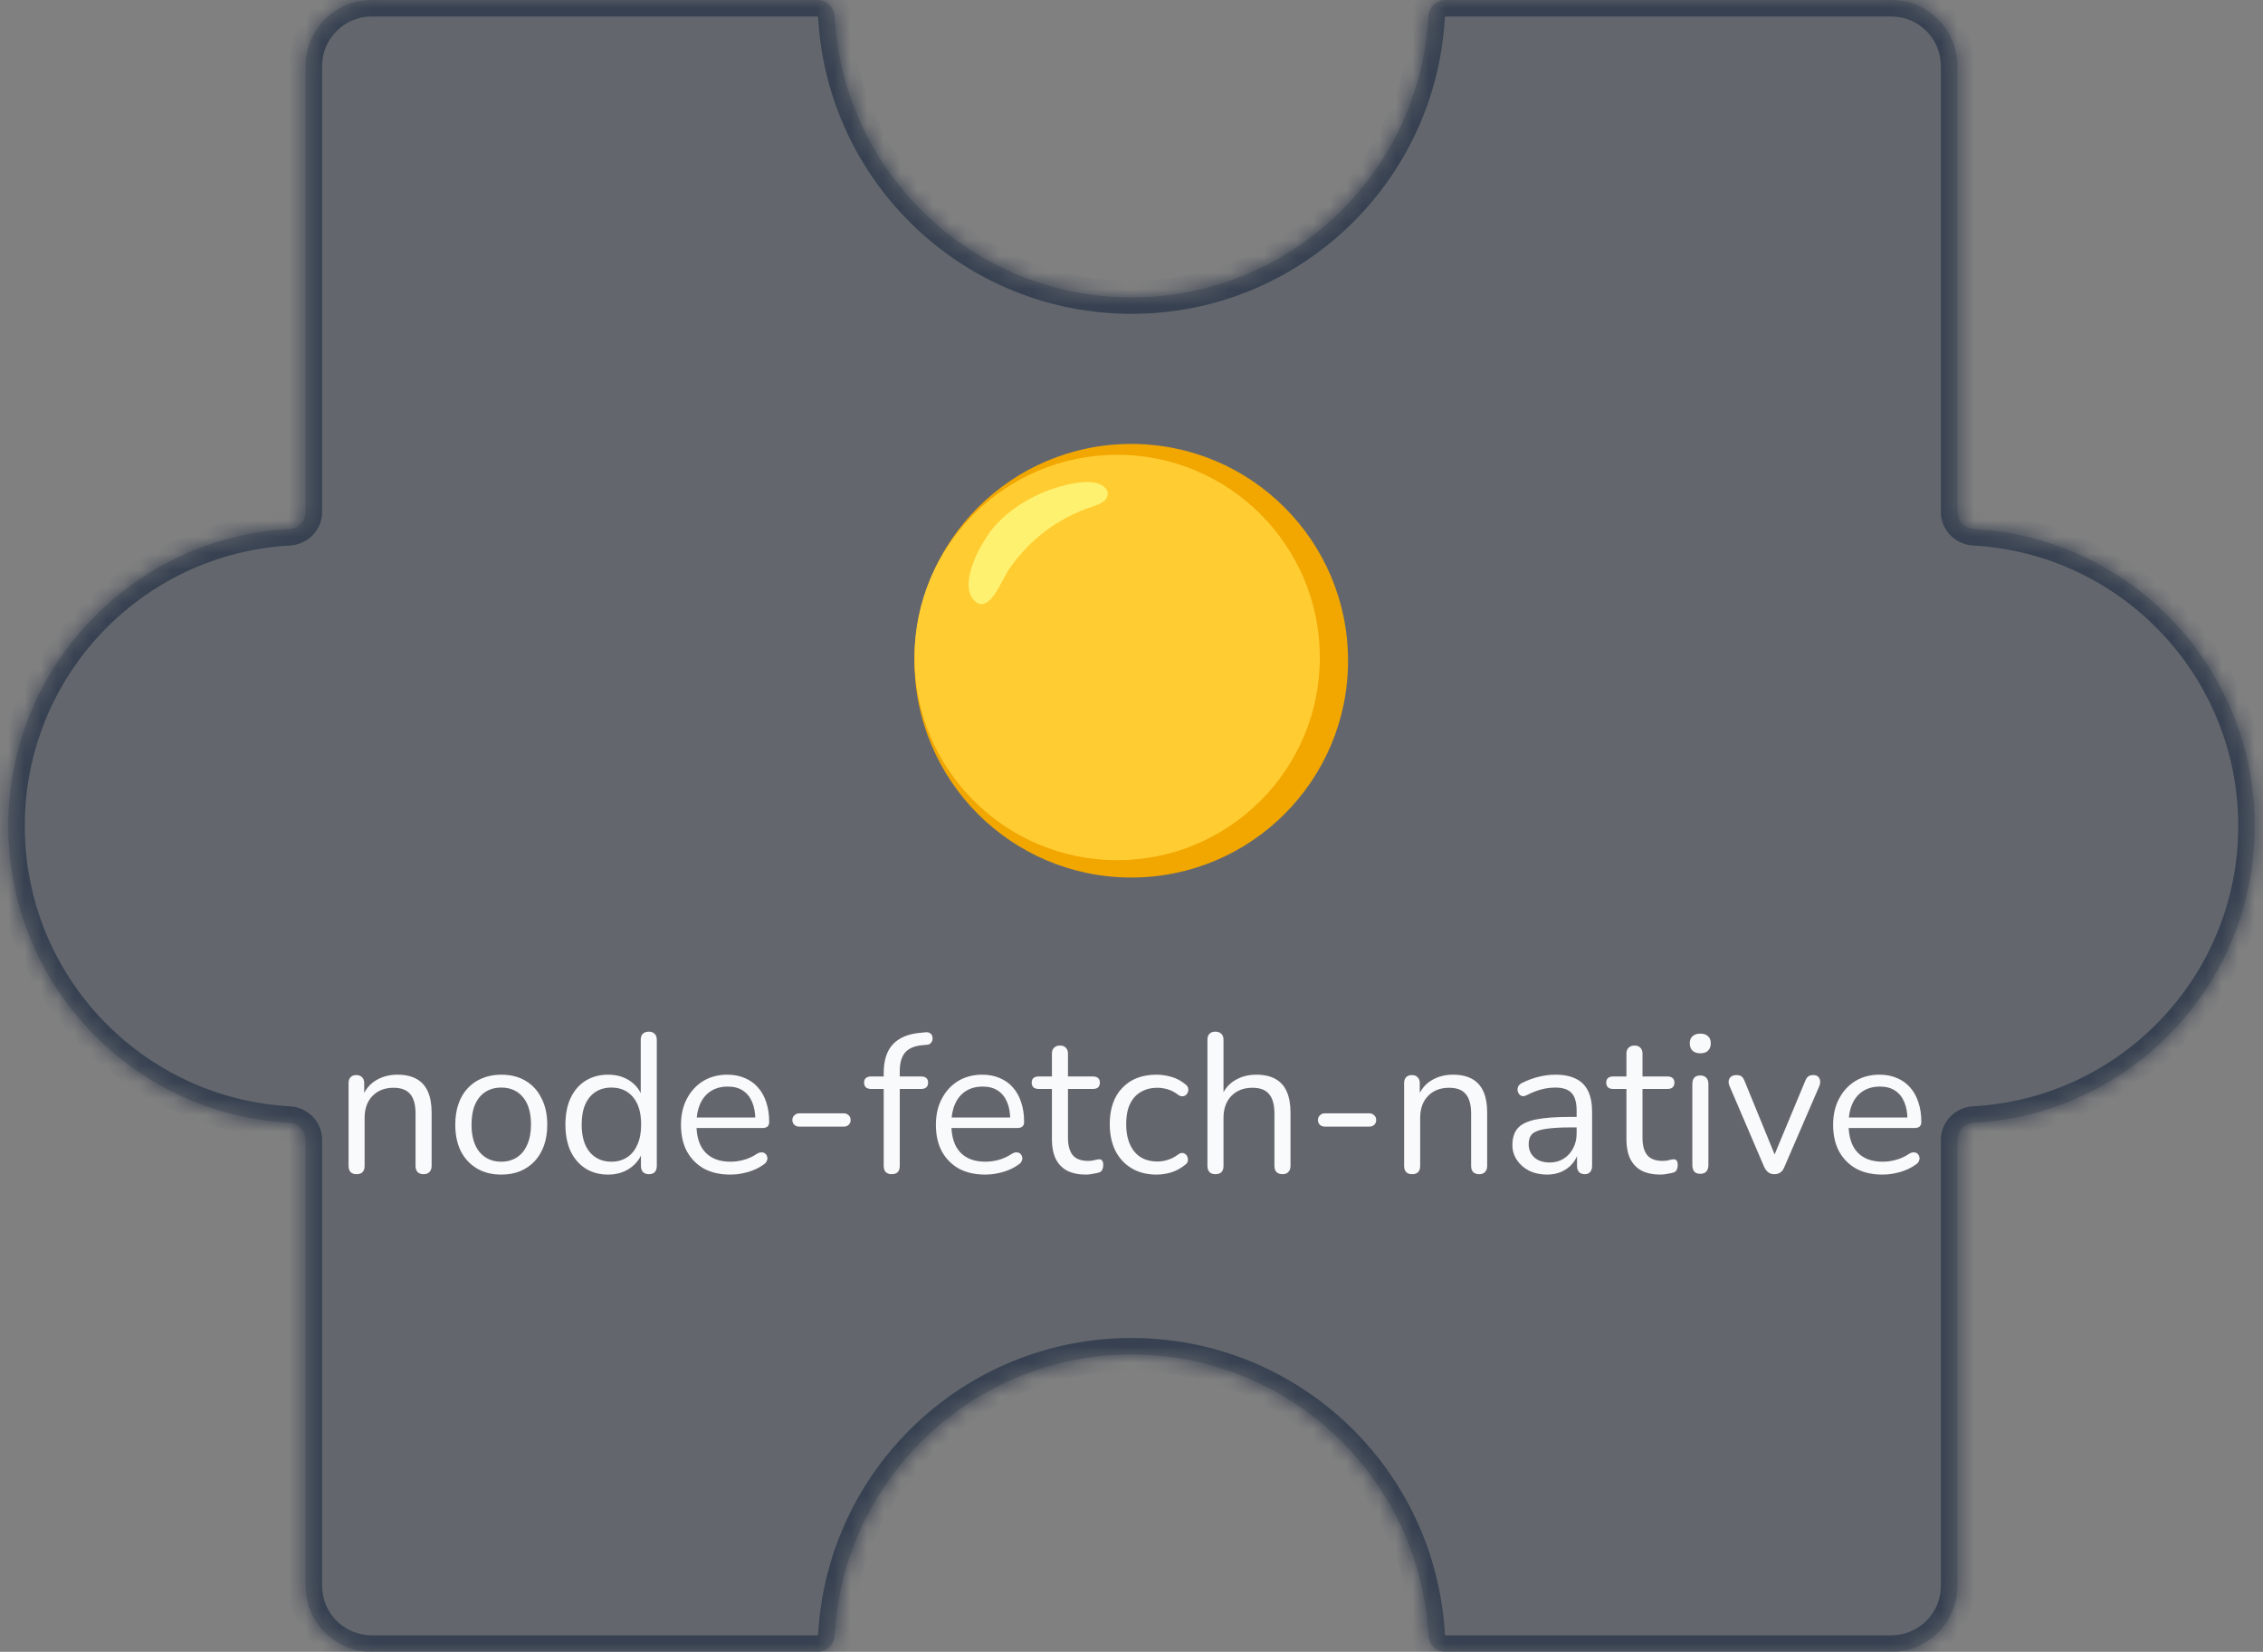 <svg width="137" height="100" viewBox="0 0 137 100" fill="none" xmlns="http://www.w3.org/2000/svg">
<rect x="0" y="0" width="137" height="100" fill="#808080" stroke="none"/>
<mask id="path-1-inside-1_673_8959" fill="white">
<path fill-rule="evenodd" clip-rule="evenodd" d="M87.5 0C86.948 0 86.503 0.448 86.473 1C85.954 10.476 78.106 18 68.5 18C58.894 18 51.046 10.476 50.527 1C50.497 0.448 50.052 0 49.5 0L22.5 0C20.291 0 18.5 1.791 18.5 4L18.5 31C18.5 31.552 18.052 31.997 17.5 32.027C8.024 32.546 0.5 40.394 0.5 50C0.5 59.606 8.024 67.454 17.5 67.973C18.052 68.003 18.5 68.448 18.5 69L18.5 96C18.5 98.209 20.291 100 22.5 100L49.5 100C50.052 100 50.497 99.552 50.527 99C51.046 89.524 58.894 82 68.5 82C78.106 82 85.954 89.524 86.473 99C86.503 99.552 86.948 100 87.5 100L114.5 100C116.709 100 118.5 98.209 118.5 96L118.5 69C118.5 68.448 118.948 68.003 119.5 67.973C128.976 67.454 136.5 59.606 136.5 50C136.5 40.394 128.976 32.546 119.5 32.027C118.948 31.997 118.5 31.552 118.5 31L118.5 4C118.5 1.791 116.709 0 114.5 0L87.5 0Z"/>
</mask>
<path fill-rule="evenodd" clip-rule="evenodd" d="M87.5 0C86.948 0 86.503 0.448 86.473 1C85.954 10.476 78.106 18 68.5 18C58.894 18 51.046 10.476 50.527 1C50.497 0.448 50.052 0 49.5 0L22.5 0C20.291 0 18.5 1.791 18.5 4L18.5 31C18.5 31.552 18.052 31.997 17.5 32.027C8.024 32.546 0.5 40.394 0.5 50C0.5 59.606 8.024 67.454 17.5 67.973C18.052 68.003 18.5 68.448 18.5 69L18.5 96C18.5 98.209 20.291 100 22.5 100L49.5 100C50.052 100 50.497 99.552 50.527 99C51.046 89.524 58.894 82 68.5 82C78.106 82 85.954 89.524 86.473 99C86.503 99.552 86.948 100 87.5 100L114.5 100C116.709 100 118.5 98.209 118.5 96L118.5 69C118.5 68.448 118.948 68.003 119.5 67.973C128.976 67.454 136.5 59.606 136.5 50C136.5 40.394 128.976 32.546 119.5 32.027C118.948 31.997 118.5 31.552 118.5 31L118.5 4C118.5 1.791 116.709 0 114.5 0L87.5 0Z" fill="#374151" fill-opacity="0.4"/>
<path d="M18.5 4L17.5 4L17.5 4L18.5 4ZM18.5 96L17.5 96V96H18.5ZM114.5 100V101V100ZM119.5 32.027L119.555 31.029L119.5 32.027ZM119.5 67.973L119.555 68.971L119.5 67.973ZM50.527 99L49.529 98.945L50.527 99ZM18.5 31L17.5 31L18.5 31ZM17.5 32.027L17.445 31.029L17.5 32.027ZM17.5 67.973L17.445 68.971L17.5 67.973ZM18.5 69L17.5 69L18.5 69ZM50.527 1L49.529 1.055L50.527 1ZM86.473 99L85.474 99.055L86.473 99ZM87.5 100V99V100ZM86.473 1L85.474 0.945L86.473 1ZM68.5 19C78.64 19 86.924 11.058 87.471 1.055L85.474 0.945C84.984 9.894 77.572 17 68.5 17V19ZM49.529 1.055C50.077 11.058 58.36 19 68.5 19V17C59.428 17 52.016 9.894 51.526 0.945L49.529 1.055ZM22.5 1L49.5 1V-1L22.5 -1V1ZM19.5 4C19.5 2.343 20.843 1 22.5 1V-1C19.739 -1 17.5 1.239 17.5 4L19.5 4ZM19.5 31L19.5 4L17.5 4L17.5 31L19.5 31ZM1.5 50C1.5 40.928 8.606 33.516 17.555 33.026L17.445 31.029C7.442 31.576 -0.5 39.86 -0.5 50H1.5ZM17.555 66.974C8.606 66.484 1.5 59.072 1.5 50H-0.5C-0.5 60.14 7.442 68.424 17.445 68.971L17.555 66.974ZM19.5 96L19.5 69L17.5 69L17.5 96L19.5 96ZM22.5 99C20.843 99 19.5 97.657 19.5 96H17.5C17.5 98.761 19.739 101 22.5 101L22.5 99ZM49.5 99L22.5 99L22.5 101L49.5 101V99ZM68.5 81C58.36 81 50.077 88.942 49.529 98.945L51.526 99.055C52.016 90.106 59.428 83 68.5 83V81ZM87.471 98.945C86.924 88.942 78.64 81 68.5 81V83C77.572 83 84.984 90.106 85.474 99.055L87.471 98.945ZM114.5 99L87.5 99V101L114.5 101V99ZM117.5 96C117.5 97.657 116.157 99 114.5 99V101C117.261 101 119.5 98.761 119.5 96H117.5ZM117.5 69L117.5 96H119.5L119.5 69H117.5ZM135.5 50C135.5 59.072 128.394 66.484 119.445 66.974L119.555 68.971C129.558 68.424 137.5 60.14 137.5 50H135.5ZM119.445 33.026C128.394 33.516 135.5 40.928 135.5 50H137.5C137.5 39.86 129.558 31.576 119.555 31.029L119.445 33.026ZM117.5 4L117.5 31H119.5L119.5 4H117.5ZM114.5 1C116.157 1 117.5 2.343 117.5 4H119.5C119.5 1.239 117.261 -1 114.5 -1V1ZM87.5 1L114.5 1V-1L87.5 -1V1ZM119.555 31.029C119.533 31.028 119.516 31.019 119.506 31.008C119.501 31.003 119.5 31 119.5 31C119.5 31 119.5 31 119.5 31.001C119.5 31.001 119.5 31.001 119.5 31H117.5C117.5 32.118 118.399 32.968 119.445 33.026L119.555 31.029ZM119.5 69C119.5 68.999 119.5 68.999 119.5 68.999C119.5 69 119.5 69 119.5 69C119.5 69 119.501 68.997 119.506 68.992C119.516 68.981 119.533 68.972 119.555 68.971L119.445 66.974C118.399 67.031 117.5 67.882 117.5 69H119.5ZM49.5 101C50.618 101 51.468 100.101 51.526 99.055L49.529 98.945C49.528 98.967 49.519 98.984 49.508 98.994C49.503 98.999 49.5 99 49.5 99C49.5 99 49.5 99 49.501 99C49.501 99 49.501 99 49.5 99V101ZM17.5 31C17.5 31.001 17.5 31.001 17.5 31.001C17.5 31 17.5 31 17.5 31C17.5 31 17.499 31.003 17.494 31.008C17.484 31.019 17.467 31.028 17.445 31.029L17.555 33.026C18.601 32.968 19.5 32.118 19.5 31L17.5 31ZM17.445 68.971C17.467 68.972 17.484 68.981 17.494 68.992C17.499 68.997 17.5 69 17.5 69C17.5 69 17.5 69 17.5 68.999C17.5 68.999 17.5 68.999 17.5 69L19.5 69C19.5 67.882 18.601 67.031 17.555 66.974L17.445 68.971ZM51.526 0.945C51.468 -0.101 50.618 -1 49.5 -1V1C49.501 1 49.501 1 49.501 1C49.5 1 49.5 1 49.5 1C49.5 1 49.503 1.001 49.508 1.006C49.519 1.016 49.528 1.033 49.529 1.055L51.526 0.945ZM85.474 99.055C85.531 100.101 86.382 101 87.5 101V99C87.499 99 87.499 99 87.499 99C87.5 99 87.5 99 87.5 99C87.5 99 87.497 98.999 87.492 98.994C87.481 98.984 87.472 98.967 87.471 98.945L85.474 99.055ZM87.471 1.055C87.472 1.033 87.481 1.016 87.492 1.006C87.497 1.001 87.5 1 87.5 1C87.5 1 87.5 1 87.499 1C87.499 1 87.499 1 87.5 1V-1C86.382 -1 85.531 -0.101 85.474 0.945L87.471 1.055Z" fill="#374151" mask="url(#path-1-inside-1_673_8959)"/>
<path d="M21.581 71.084C21.422 71.084 21.302 71.04 21.221 70.952C21.142 70.864 21.102 70.74 21.102 70.58V65.576C21.102 65.416 21.142 65.296 21.221 65.216C21.302 65.128 21.418 65.084 21.57 65.084C21.721 65.084 21.837 65.128 21.918 65.216C22.006 65.296 22.049 65.416 22.049 65.576V66.608L21.918 66.464C22.085 66 22.358 65.652 22.733 65.42C23.117 65.18 23.558 65.06 24.053 65.06C24.517 65.06 24.901 65.144 25.206 65.312C25.517 65.48 25.75 65.736 25.901 66.08C26.053 66.416 26.13 66.844 26.13 67.364V70.58C26.13 70.74 26.085 70.864 25.997 70.952C25.918 71.04 25.802 71.084 25.649 71.084C25.489 71.084 25.366 71.04 25.277 70.952C25.198 70.864 25.157 70.74 25.157 70.58V67.424C25.157 66.88 25.049 66.484 24.834 66.236C24.625 65.98 24.29 65.852 23.826 65.852C23.29 65.852 22.861 66.02 22.541 66.356C22.23 66.684 22.073 67.124 22.073 67.676V70.58C22.073 70.916 21.91 71.084 21.581 71.084ZM30.346 71.108C29.778 71.108 29.286 70.984 28.87 70.736C28.454 70.488 28.13 70.14 27.898 69.692C27.674 69.236 27.562 68.7 27.562 68.084C27.562 67.62 27.626 67.204 27.754 66.836C27.882 66.46 28.07 66.14 28.318 65.876C28.566 65.612 28.858 65.412 29.194 65.276C29.538 65.132 29.922 65.06 30.346 65.06C30.914 65.06 31.406 65.184 31.822 65.432C32.238 65.68 32.558 66.032 32.782 66.488C33.014 66.936 33.13 67.468 33.13 68.084C33.13 68.548 33.066 68.964 32.938 69.332C32.81 69.7 32.622 70.02 32.374 70.292C32.126 70.556 31.83 70.76 31.486 70.904C31.15 71.04 30.77 71.108 30.346 71.108ZM30.346 70.328C30.706 70.328 31.022 70.24 31.294 70.064C31.566 69.888 31.774 69.632 31.918 69.296C32.07 68.96 32.146 68.556 32.146 68.084C32.146 67.356 31.982 66.8 31.654 66.416C31.334 66.032 30.898 65.84 30.346 65.84C29.978 65.84 29.658 65.928 29.386 66.104C29.122 66.272 28.914 66.524 28.762 66.86C28.618 67.188 28.546 67.596 28.546 68.084C28.546 68.804 28.71 69.36 29.038 69.752C29.366 70.136 29.802 70.328 30.346 70.328ZM36.81 71.108C36.29 71.108 35.834 70.984 35.442 70.736C35.058 70.488 34.758 70.14 34.542 69.692C34.334 69.236 34.23 68.7 34.23 68.084C34.23 67.46 34.334 66.924 34.542 66.476C34.758 66.02 35.058 65.672 35.442 65.432C35.834 65.184 36.29 65.06 36.81 65.06C37.338 65.06 37.79 65.192 38.166 65.456C38.542 65.72 38.794 66.076 38.922 66.524H38.79V62.948C38.79 62.788 38.83 62.668 38.91 62.588C38.998 62.5 39.122 62.456 39.282 62.456C39.434 62.456 39.55 62.5 39.63 62.588C39.718 62.668 39.762 62.788 39.762 62.948V70.58C39.762 70.74 39.722 70.864 39.642 70.952C39.562 71.04 39.442 71.084 39.282 71.084C39.13 71.084 39.01 71.04 38.922 70.952C38.842 70.864 38.802 70.74 38.802 70.58V69.44L38.934 69.608C38.806 70.064 38.55 70.428 38.166 70.7C37.79 70.972 37.338 71.108 36.81 71.108ZM37.014 70.328C37.374 70.328 37.69 70.24 37.962 70.064C38.234 69.888 38.442 69.632 38.586 69.296C38.738 68.96 38.814 68.556 38.814 68.084C38.814 67.356 38.65 66.8 38.322 66.416C38.002 66.032 37.566 65.84 37.014 65.84C36.646 65.84 36.326 65.928 36.054 66.104C35.79 66.272 35.582 66.524 35.43 66.86C35.286 67.188 35.214 67.596 35.214 68.084C35.214 68.804 35.378 69.36 35.706 69.752C36.034 70.136 36.47 70.328 37.014 70.328ZM44.214 71.108C43.598 71.108 43.066 70.988 42.618 70.748C42.178 70.5 41.834 70.152 41.586 69.704C41.346 69.256 41.226 68.72 41.226 68.096C41.226 67.488 41.346 66.96 41.586 66.512C41.826 66.056 42.154 65.7 42.57 65.444C42.994 65.188 43.482 65.06 44.034 65.06C44.426 65.06 44.778 65.128 45.09 65.264C45.402 65.392 45.666 65.58 45.882 65.828C46.106 66.076 46.274 66.376 46.386 66.728C46.506 67.08 46.566 67.476 46.566 67.916C46.566 68.044 46.53 68.14 46.458 68.204C46.386 68.26 46.282 68.288 46.146 68.288H41.97V67.652H45.918L45.726 67.808C45.726 67.376 45.662 67.012 45.534 66.716C45.406 66.412 45.218 66.18 44.97 66.02C44.73 65.86 44.426 65.78 44.058 65.78C43.65 65.78 43.302 65.876 43.014 66.068C42.734 66.252 42.522 66.512 42.378 66.848C42.234 67.176 42.162 67.56 42.162 68V68.072C42.162 68.808 42.338 69.368 42.69 69.752C43.05 70.136 43.558 70.328 44.214 70.328C44.486 70.328 44.754 70.292 45.018 70.22C45.29 70.148 45.554 70.028 45.81 69.86C45.922 69.788 46.022 69.756 46.11 69.764C46.206 69.764 46.282 69.792 46.338 69.848C46.394 69.896 46.43 69.96 46.446 70.04C46.47 70.112 46.462 70.192 46.422 70.28C46.39 70.368 46.322 70.444 46.218 70.508C45.954 70.7 45.642 70.848 45.282 70.952C44.922 71.056 44.566 71.108 44.214 71.108ZM48.389 68.204C48.27 68.204 48.169 68.168 48.09 68.096C48.01 68.016 47.969 67.92 47.969 67.808C47.969 67.688 48.01 67.592 48.09 67.52C48.169 67.44 48.27 67.4 48.389 67.4H51.09C51.202 67.4 51.297 67.44 51.377 67.52C51.458 67.592 51.498 67.688 51.498 67.808C51.498 67.92 51.458 68.016 51.377 68.096C51.297 68.168 51.202 68.204 51.09 68.204H48.389ZM53.979 71.084C53.827 71.084 53.707 71.04 53.619 70.952C53.539 70.864 53.499 70.74 53.499 70.58V65.924H52.731C52.603 65.924 52.499 65.892 52.419 65.828C52.347 65.756 52.311 65.66 52.311 65.54C52.311 65.42 52.347 65.328 52.419 65.264C52.499 65.2 52.603 65.168 52.731 65.168H53.763L53.499 65.42V64.964C53.499 64.204 53.683 63.624 54.051 63.224C54.427 62.824 54.975 62.592 55.695 62.528L56.043 62.492C56.155 62.484 56.243 62.504 56.307 62.552C56.379 62.6 56.423 62.66 56.439 62.732C56.463 62.804 56.467 62.88 56.451 62.96C56.435 63.032 56.399 63.096 56.343 63.152C56.287 63.208 56.219 63.24 56.139 63.248L55.863 63.272C55.375 63.312 55.019 63.46 54.795 63.716C54.579 63.972 54.471 64.348 54.471 64.844V65.348L54.327 65.168H55.767C55.903 65.168 56.007 65.2 56.079 65.264C56.151 65.328 56.187 65.42 56.187 65.54C56.187 65.66 56.151 65.756 56.079 65.828C56.007 65.892 55.903 65.924 55.767 65.924H54.471V70.58C54.471 70.916 54.307 71.084 53.979 71.084ZM59.647 71.108C59.031 71.108 58.499 70.988 58.051 70.748C57.611 70.5 57.267 70.152 57.019 69.704C56.779 69.256 56.659 68.72 56.659 68.096C56.659 67.488 56.779 66.96 57.019 66.512C57.259 66.056 57.587 65.7 58.003 65.444C58.427 65.188 58.915 65.06 59.467 65.06C59.859 65.06 60.211 65.128 60.523 65.264C60.835 65.392 61.099 65.58 61.315 65.828C61.539 66.076 61.707 66.376 61.819 66.728C61.939 67.08 61.999 67.476 61.999 67.916C61.999 68.044 61.963 68.14 61.891 68.204C61.819 68.26 61.715 68.288 61.579 68.288H57.403V67.652H61.351L61.159 67.808C61.159 67.376 61.095 67.012 60.967 66.716C60.839 66.412 60.651 66.18 60.403 66.02C60.163 65.86 59.859 65.78 59.491 65.78C59.083 65.78 58.735 65.876 58.447 66.068C58.167 66.252 57.955 66.512 57.811 66.848C57.667 67.176 57.595 67.56 57.595 68V68.072C57.595 68.808 57.771 69.368 58.123 69.752C58.483 70.136 58.991 70.328 59.647 70.328C59.919 70.328 60.187 70.292 60.451 70.22C60.723 70.148 60.987 70.028 61.243 69.86C61.355 69.788 61.455 69.756 61.543 69.764C61.639 69.764 61.715 69.792 61.771 69.848C61.827 69.896 61.863 69.96 61.879 70.04C61.903 70.112 61.895 70.192 61.855 70.28C61.823 70.368 61.755 70.444 61.651 70.508C61.387 70.7 61.075 70.848 60.715 70.952C60.355 71.056 59.999 71.108 59.647 71.108ZM65.746 71.108C65.29 71.108 64.906 71.028 64.594 70.868C64.29 70.7 64.062 70.46 63.91 70.148C63.758 69.828 63.682 69.44 63.682 68.984V65.924H62.878C62.742 65.924 62.638 65.892 62.566 65.828C62.494 65.756 62.458 65.66 62.458 65.54C62.458 65.42 62.494 65.328 62.566 65.264C62.638 65.2 62.742 65.168 62.878 65.168H63.682V63.788C63.682 63.628 63.726 63.508 63.814 63.428C63.902 63.34 64.022 63.296 64.174 63.296C64.326 63.296 64.442 63.34 64.522 63.428C64.61 63.508 64.654 63.628 64.654 63.788V65.168H66.166C66.302 65.168 66.406 65.2 66.478 65.264C66.55 65.328 66.586 65.42 66.586 65.54C66.586 65.66 66.55 65.756 66.478 65.828C66.406 65.892 66.302 65.924 66.166 65.924H64.654V68.888C64.654 69.344 64.75 69.692 64.942 69.932C65.134 70.164 65.446 70.28 65.878 70.28C66.03 70.28 66.158 70.264 66.262 70.232C66.374 70.2 66.466 70.184 66.538 70.184C66.61 70.176 66.67 70.2 66.718 70.256C66.766 70.312 66.79 70.408 66.79 70.544C66.79 70.64 66.77 70.728 66.73 70.808C66.698 70.888 66.638 70.944 66.55 70.976C66.454 71.008 66.326 71.036 66.166 71.06C66.014 71.092 65.874 71.108 65.746 71.108ZM70.015 71.108C69.431 71.108 68.927 70.98 68.503 70.724C68.079 70.468 67.751 70.112 67.519 69.656C67.295 69.192 67.183 68.656 67.183 68.048C67.183 67.584 67.247 67.168 67.375 66.8C67.503 66.432 67.691 66.12 67.939 65.864C68.187 65.6 68.483 65.4 68.827 65.264C69.179 65.128 69.575 65.06 70.015 65.06C70.303 65.06 70.603 65.104 70.915 65.192C71.227 65.28 71.511 65.432 71.767 65.648C71.847 65.704 71.899 65.772 71.923 65.852C71.947 65.932 71.947 66.012 71.923 66.092C71.899 66.164 71.859 66.228 71.803 66.284C71.747 66.332 71.675 66.36 71.587 66.368C71.507 66.376 71.423 66.348 71.335 66.284C71.127 66.124 70.915 66.012 70.699 65.948C70.483 65.884 70.275 65.852 70.075 65.852C69.763 65.852 69.491 65.904 69.259 66.008C69.027 66.104 68.831 66.244 68.671 66.428C68.511 66.612 68.387 66.84 68.299 67.112C68.219 67.384 68.179 67.7 68.179 68.06C68.179 68.756 68.343 69.308 68.671 69.716C68.999 70.116 69.467 70.316 70.075 70.316C70.275 70.316 70.479 70.284 70.687 70.22C70.903 70.156 71.119 70.044 71.335 69.884C71.423 69.82 71.507 69.792 71.587 69.8C71.667 69.808 71.735 69.84 71.791 69.896C71.847 69.944 71.883 70.008 71.899 70.088C71.923 70.168 71.923 70.248 71.899 70.328C71.875 70.4 71.823 70.464 71.743 70.52C71.487 70.728 71.207 70.88 70.903 70.976C70.599 71.064 70.303 71.108 70.015 71.108ZM73.578 71.084C73.418 71.084 73.297 71.04 73.218 70.952C73.138 70.864 73.097 70.74 73.097 70.58V62.948C73.097 62.788 73.138 62.668 73.218 62.588C73.297 62.5 73.418 62.456 73.578 62.456C73.73 62.456 73.85 62.5 73.938 62.588C74.025 62.668 74.07 62.788 74.07 62.948V66.464H73.913C74.082 66 74.353 65.652 74.73 65.42C75.114 65.18 75.553 65.06 76.049 65.06C76.513 65.06 76.897 65.144 77.201 65.312C77.513 65.48 77.746 65.736 77.897 66.08C78.049 66.416 78.126 66.844 78.126 67.364V70.58C78.126 70.74 78.082 70.864 77.993 70.952C77.913 71.04 77.797 71.084 77.645 71.084C77.486 71.084 77.362 71.04 77.273 70.952C77.194 70.864 77.153 70.74 77.153 70.58V67.424C77.153 66.88 77.046 66.484 76.829 66.236C76.621 65.98 76.285 65.852 75.822 65.852C75.285 65.852 74.858 66.02 74.537 66.356C74.225 66.684 74.07 67.124 74.07 67.676V70.58C74.07 70.916 73.906 71.084 73.578 71.084ZM80.206 68.204C80.086 68.204 79.986 68.168 79.906 68.096C79.826 68.016 79.786 67.92 79.786 67.808C79.786 67.688 79.826 67.592 79.906 67.52C79.986 67.44 80.086 67.4 80.206 67.4H82.906C83.018 67.4 83.114 67.44 83.194 67.52C83.274 67.592 83.314 67.688 83.314 67.808C83.314 67.92 83.274 68.016 83.194 68.096C83.114 68.168 83.018 68.204 82.906 68.204H80.206ZM85.484 71.084C85.324 71.084 85.204 71.04 85.124 70.952C85.044 70.864 85.004 70.74 85.004 70.58V65.576C85.004 65.416 85.044 65.296 85.124 65.216C85.204 65.128 85.32 65.084 85.472 65.084C85.624 65.084 85.74 65.128 85.82 65.216C85.908 65.296 85.952 65.416 85.952 65.576V66.608L85.82 66.464C85.988 66 86.26 65.652 86.636 65.42C87.02 65.18 87.46 65.06 87.956 65.06C88.42 65.06 88.804 65.144 89.108 65.312C89.42 65.48 89.652 65.736 89.804 66.08C89.956 66.416 90.032 66.844 90.032 67.364V70.58C90.032 70.74 89.988 70.864 89.9 70.952C89.82 71.04 89.704 71.084 89.552 71.084C89.392 71.084 89.268 71.04 89.18 70.952C89.1 70.864 89.06 70.74 89.06 70.58V67.424C89.06 66.88 88.952 66.484 88.736 66.236C88.528 65.98 88.192 65.852 87.728 65.852C87.192 65.852 86.764 66.02 86.444 66.356C86.132 66.684 85.976 67.124 85.976 67.676V70.58C85.976 70.916 85.812 71.084 85.484 71.084ZM93.66 71.108C93.26 71.108 92.9 71.032 92.58 70.88C92.268 70.72 92.02 70.504 91.836 70.232C91.652 69.96 91.56 69.656 91.56 69.32C91.56 68.888 91.668 68.548 91.884 68.3C92.108 68.052 92.472 67.876 92.976 67.772C93.488 67.668 94.184 67.616 95.064 67.616H95.604V68.252H95.076C94.428 68.252 93.916 68.284 93.54 68.348C93.172 68.404 92.912 68.504 92.76 68.648C92.616 68.792 92.544 68.996 92.544 69.26C92.544 69.588 92.656 69.856 92.88 70.064C93.112 70.272 93.424 70.376 93.816 70.376C94.136 70.376 94.416 70.3 94.656 70.148C94.904 69.996 95.096 69.788 95.232 69.524C95.376 69.26 95.448 68.956 95.448 68.612V67.244C95.448 66.748 95.348 66.392 95.148 66.176C94.948 65.952 94.62 65.84 94.164 65.84C93.884 65.84 93.604 65.876 93.324 65.948C93.044 66.02 92.748 66.136 92.436 66.296C92.324 66.352 92.228 66.372 92.148 66.356C92.068 66.332 92.004 66.288 91.956 66.224C91.908 66.16 91.88 66.088 91.872 66.008C91.864 65.92 91.88 65.836 91.92 65.756C91.968 65.676 92.04 65.612 92.136 65.564C92.488 65.388 92.836 65.26 93.18 65.18C93.524 65.1 93.852 65.06 94.164 65.06C94.668 65.06 95.084 65.144 95.412 65.312C95.74 65.472 95.984 65.72 96.144 66.056C96.304 66.384 96.384 66.808 96.384 67.328V70.58C96.384 70.74 96.344 70.864 96.264 70.952C96.192 71.04 96.084 71.084 95.94 71.084C95.788 71.084 95.672 71.04 95.592 70.952C95.512 70.864 95.472 70.74 95.472 70.58V69.644H95.58C95.516 69.948 95.392 70.208 95.208 70.424C95.032 70.64 94.812 70.808 94.548 70.928C94.284 71.048 93.988 71.108 93.66 71.108ZM100.527 71.108C100.071 71.108 99.687 71.028 99.375 70.868C99.071 70.7 98.843 70.46 98.691 70.148C98.539 69.828 98.463 69.44 98.463 68.984V65.924H97.659C97.523 65.924 97.419 65.892 97.347 65.828C97.275 65.756 97.239 65.66 97.239 65.54C97.239 65.42 97.275 65.328 97.347 65.264C97.419 65.2 97.523 65.168 97.659 65.168H98.463V63.788C98.463 63.628 98.507 63.508 98.595 63.428C98.683 63.34 98.803 63.296 98.955 63.296C99.107 63.296 99.223 63.34 99.303 63.428C99.391 63.508 99.435 63.628 99.435 63.788V65.168H100.947C101.083 65.168 101.187 65.2 101.259 65.264C101.331 65.328 101.367 65.42 101.367 65.54C101.367 65.66 101.331 65.756 101.259 65.828C101.187 65.892 101.083 65.924 100.947 65.924H99.435V68.888C99.435 69.344 99.531 69.692 99.723 69.932C99.915 70.164 100.227 70.28 100.659 70.28C100.811 70.28 100.939 70.264 101.043 70.232C101.155 70.2 101.247 70.184 101.319 70.184C101.391 70.176 101.451 70.2 101.499 70.256C101.547 70.312 101.571 70.408 101.571 70.544C101.571 70.64 101.551 70.728 101.511 70.808C101.479 70.888 101.419 70.944 101.331 70.976C101.235 71.008 101.107 71.036 100.947 71.06C100.795 71.092 100.655 71.108 100.527 71.108ZM102.933 71.06C102.773 71.06 102.653 71.016 102.573 70.928C102.493 70.832 102.453 70.7 102.453 70.532V65.624C102.453 65.456 102.493 65.328 102.573 65.24C102.653 65.152 102.773 65.108 102.933 65.108C103.085 65.108 103.205 65.152 103.293 65.24C103.381 65.328 103.425 65.456 103.425 65.624V70.532C103.425 70.7 103.381 70.832 103.293 70.928C103.213 71.016 103.093 71.06 102.933 71.06ZM102.933 63.764C102.733 63.764 102.577 63.712 102.465 63.608C102.353 63.496 102.297 63.348 102.297 63.164C102.297 62.972 102.353 62.828 102.465 62.732C102.577 62.628 102.733 62.576 102.933 62.576C103.141 62.576 103.297 62.628 103.401 62.732C103.513 62.828 103.569 62.972 103.569 63.164C103.569 63.348 103.513 63.496 103.401 63.608C103.297 63.712 103.141 63.764 102.933 63.764ZM107.414 71.084C107.278 71.084 107.158 71.048 107.054 70.976C106.95 70.896 106.862 70.776 106.79 70.616L104.714 65.768C104.658 65.648 104.638 65.536 104.654 65.432C104.67 65.328 104.718 65.244 104.798 65.18C104.878 65.116 104.99 65.084 105.134 65.084C105.262 65.084 105.362 65.112 105.434 65.168C105.506 65.224 105.57 65.324 105.626 65.468L107.594 70.28H107.27L109.274 65.468C109.33 65.324 109.394 65.224 109.466 65.168C109.538 65.112 109.642 65.084 109.778 65.084C109.906 65.084 110.002 65.116 110.066 65.18C110.138 65.244 110.178 65.328 110.186 65.432C110.202 65.528 110.186 65.636 110.138 65.756L108.038 70.616C107.982 70.776 107.898 70.896 107.786 70.976C107.682 71.048 107.558 71.084 107.414 71.084ZM113.964 71.108C113.348 71.108 112.816 70.988 112.368 70.748C111.928 70.5 111.584 70.152 111.336 69.704C111.096 69.256 110.976 68.72 110.976 68.096C110.976 67.488 111.096 66.96 111.336 66.512C111.576 66.056 111.904 65.7 112.32 65.444C112.744 65.188 113.232 65.06 113.784 65.06C114.176 65.06 114.528 65.128 114.84 65.264C115.152 65.392 115.416 65.58 115.632 65.828C115.856 66.076 116.024 66.376 116.136 66.728C116.256 67.08 116.316 67.476 116.316 67.916C116.316 68.044 116.28 68.14 116.208 68.204C116.136 68.26 116.032 68.288 115.896 68.288H111.72V67.652H115.668L115.476 67.808C115.476 67.376 115.412 67.012 115.284 66.716C115.156 66.412 114.968 66.18 114.72 66.02C114.48 65.86 114.176 65.78 113.808 65.78C113.4 65.78 113.052 65.876 112.764 66.068C112.484 66.252 112.272 66.512 112.128 66.848C111.984 67.176 111.912 67.56 111.912 68V68.072C111.912 68.808 112.088 69.368 112.44 69.752C112.8 70.136 113.308 70.328 113.964 70.328C114.236 70.328 114.504 70.292 114.768 70.22C115.04 70.148 115.304 70.028 115.56 69.86C115.672 69.788 115.772 69.756 115.86 69.764C115.956 69.764 116.032 69.792 116.088 69.848C116.144 69.896 116.18 69.96 116.196 70.04C116.22 70.112 116.212 70.192 116.172 70.28C116.14 70.368 116.072 70.444 115.968 70.508C115.704 70.7 115.392 70.848 115.032 70.952C114.672 71.056 114.316 71.108 113.964 71.108Z" fill="#F9FAFB"/>
<path d="M68.485 53.125C75.733 53.125 81.61 47.249 81.61 40C81.61 32.751 75.733 26.875 68.485 26.875C61.236 26.875 55.36 32.751 55.36 40C55.36 47.249 61.236 53.125 68.485 53.125Z" fill="#F2A600"/>
<path d="M67.632 52.075C74.409 52.075 79.903 46.581 79.903 39.803C79.903 33.026 74.409 27.531 67.632 27.531C60.854 27.531 55.36 33.026 55.36 39.803C55.36 46.581 60.854 52.075 67.632 52.075Z" fill="#FFCC32"/>
<path d="M59.735 32.497C60.719 30.944 62.819 29.653 65.007 29.259C65.553 29.172 66.1 29.128 66.56 29.303C66.91 29.434 67.194 29.762 66.997 30.134C66.844 30.441 66.428 30.572 66.1 30.681C64.048 31.358 62.279 32.697 61.069 34.487C60.632 35.144 59.975 36.959 59.166 36.5C58.313 35.997 58.488 34.422 59.735 32.497Z" fill="#FFF170"/>
</svg>
